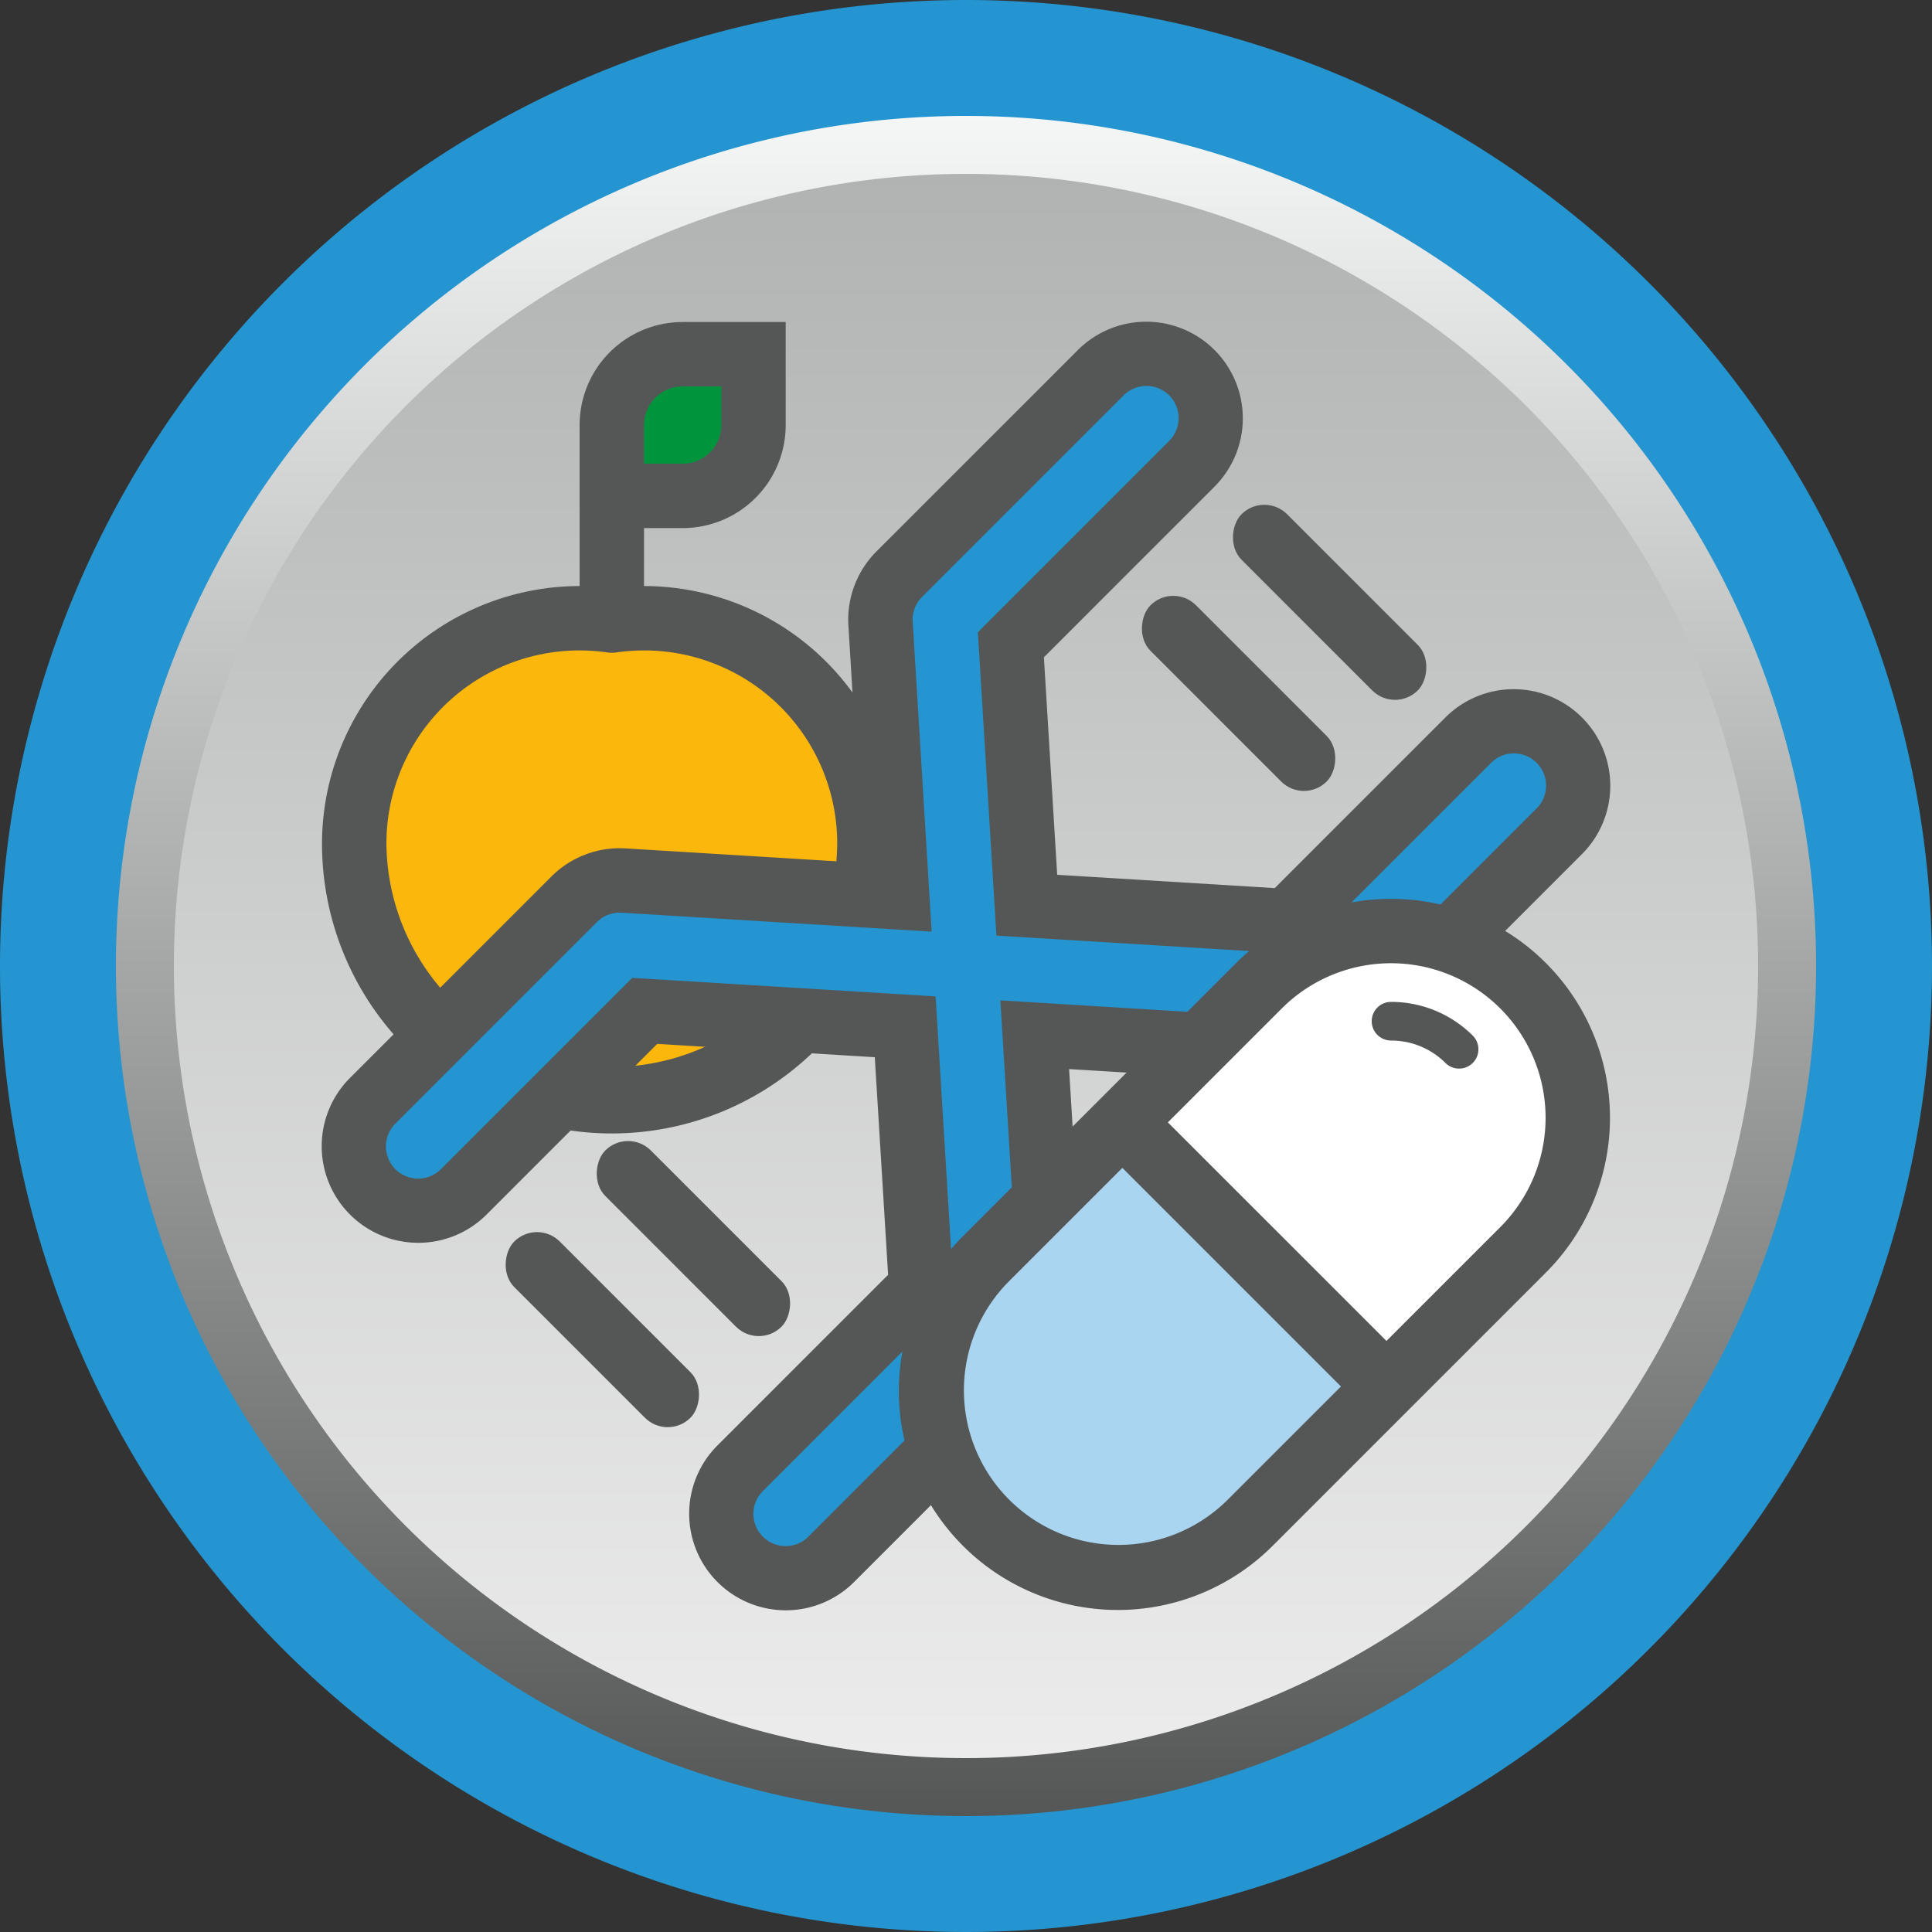 <svg xmlns="http://www.w3.org/2000/svg" xmlns:xlink="http://www.w3.org/1999/xlink" width="100" height="100" viewBox="0 0 100 100"><rect x="0" y="0" width="100" height="100" fill="#333333" stroke="none"/><defs><style>.a{fill:#2495d0;}.b{fill:url(#a);}.c{fill:url(#b);}.d{fill:#555756;}.e{fill:#00943d;}.f{fill:#fbb70c;}.g{fill:#fff;}.h{fill:#aad5f1;}</style><linearGradient id="a" x1="50" y1="6" x2="50" y2="94" gradientUnits="userSpaceOnUse"><stop offset="0" stop-color="#f5f6f6"/><stop offset="1" stop-color="#555756"/></linearGradient><linearGradient id="b" x1="50" y1="91" x2="50" y2="9" gradientUnits="userSpaceOnUse"><stop offset="0" stop-color="#ececec"/><stop offset="1" stop-color="#b1b3b3"/></linearGradient></defs><title>1560_Diverse_Grafiken_RGB_02_Ausgabe</title><path class="a" d="M100,50A50,50,0,1,1,50,0a50,50,0,0,1,50,50"/><path class="b" d="M6,50A44,44,0,1,0,50,6,44,44,0,0,0,6,50"/><path class="c" d="M9,50A41,41,0,1,0,50,9,41,41,0,0,0,9,50"/><path class="d" d="M33.334,30.334V27.334h2a5.333,5.333,0,0,0,5.333-5.333v-5.333h-5.333a5.333,5.333,0,0,0-5.333,5.333v8.333h0A13.348,13.348,0,0,0,16.667,43.667a15,15,0,0,0,30,0A13.348,13.348,0,0,0,33.334,30.334Z"/><path class="e" d="M37.334,20.001v2a2,2,0,0,1-2,2h-2v-2a2,2,0,0,1,2-2Z"/><path class="f" d="M43.334,43.667a9.992,9.992,0,0,0-11.412-9.899,1.797,1.797,0,0,1-.509,0,9.992,9.992,0,0,0-11.412,9.899v0h0a11.667,11.667,0,0,0,23.333,0h0Z"/><path class="d" d="M71.459,54.632,81.868,44.223a5,5,0,1,0-7.071-7.071l-8.816,8.816-11.261-.689L54.032,34.019l8.816-8.816a5,5,0,1,0-7.071-7.071L45.368,28.54a4.999,4.999,0,0,0-1.455,3.841l.751,12.283L32.381,43.913a4.999,4.999,0,0,0-3.841,1.455L18.131,55.777a5,5,0,1,0,7.071,7.071l8.816-8.816,11.261.689.689,11.261L37.152,74.798a5,5,0,1,0,7.071,7.071L54.632,71.459a4.999,4.999,0,0,0,1.455-3.841l-.751-12.283,12.283.751A4.999,4.999,0,0,0,71.459,54.632Z"/><path class="a" d="M69.103,52.275l10.409-10.409a1.667,1.667,0,1,0-2.357-2.357l-9.878,9.878-15.703-.96-.96-15.703,9.878-9.878a1.667,1.667,0,1,0-2.357-2.357l-10.409,10.409a1.668,1.668,0,0,0-.485,1.28l.981,16.044-16.044-.981a1.667,1.667,0,0,0-1.28.485l-10.409,10.409a1.667,1.667,0,1,0,2.357,2.357l9.878-9.878,15.703.96.96,15.703-9.878,9.878a1.667,1.667,0,1,0,2.357,2.357l10.409-10.409a1.668,1.668,0,0,0,.485-1.28l-.981-16.044,16.044.981A1.668,1.668,0,0,0,69.103,52.275Z"/><rect class="d" x="62.373" y="29.51" width="12.899" height="3.333" rx="1.667" ry="1.667" transform="translate(42.203 -39.534) rotate(45)"/><rect class="d" x="57.659" y="34.224" width="12.899" height="3.333" rx="1.667" ry="1.667" transform="translate(44.156 -34.82) rotate(45)"/><rect class="d" x="29.441" y="62.442" width="12.899" height="3.333" rx="1.667" ry="1.667" transform="translate(55.844 -6.602) rotate(45)"/><rect class="d" x="24.727" y="67.156" width="12.899" height="3.333" rx="1.667" ry="1.667" transform="translate(57.797 -1.888) rotate(45)"/><path class="d" d="M80.013,65.871A11.333,11.333,0,1,0,63.985,49.844L49.844,63.985A11.333,11.333,0,1,0,65.871,80.013Z"/><path class="g" d="M71.763,69.406,77.656,63.514A8,8,0,0,0,66.342,52.2l-5.893,5.893Z"/><path class="h" d="M58.093,60.45l-5.893,5.893A8,8,0,0,0,63.514,77.656l5.893-5.893Z"/><path class="d" d="M76.242,53.615a5.981,5.981,0,0,0-4.242-1.757h-0a1,1,0,0,0,0,2h0a3.987,3.987,0,0,1,2.828,1.172,1,1,0,0,0,1.414-1.414Z"/></svg>